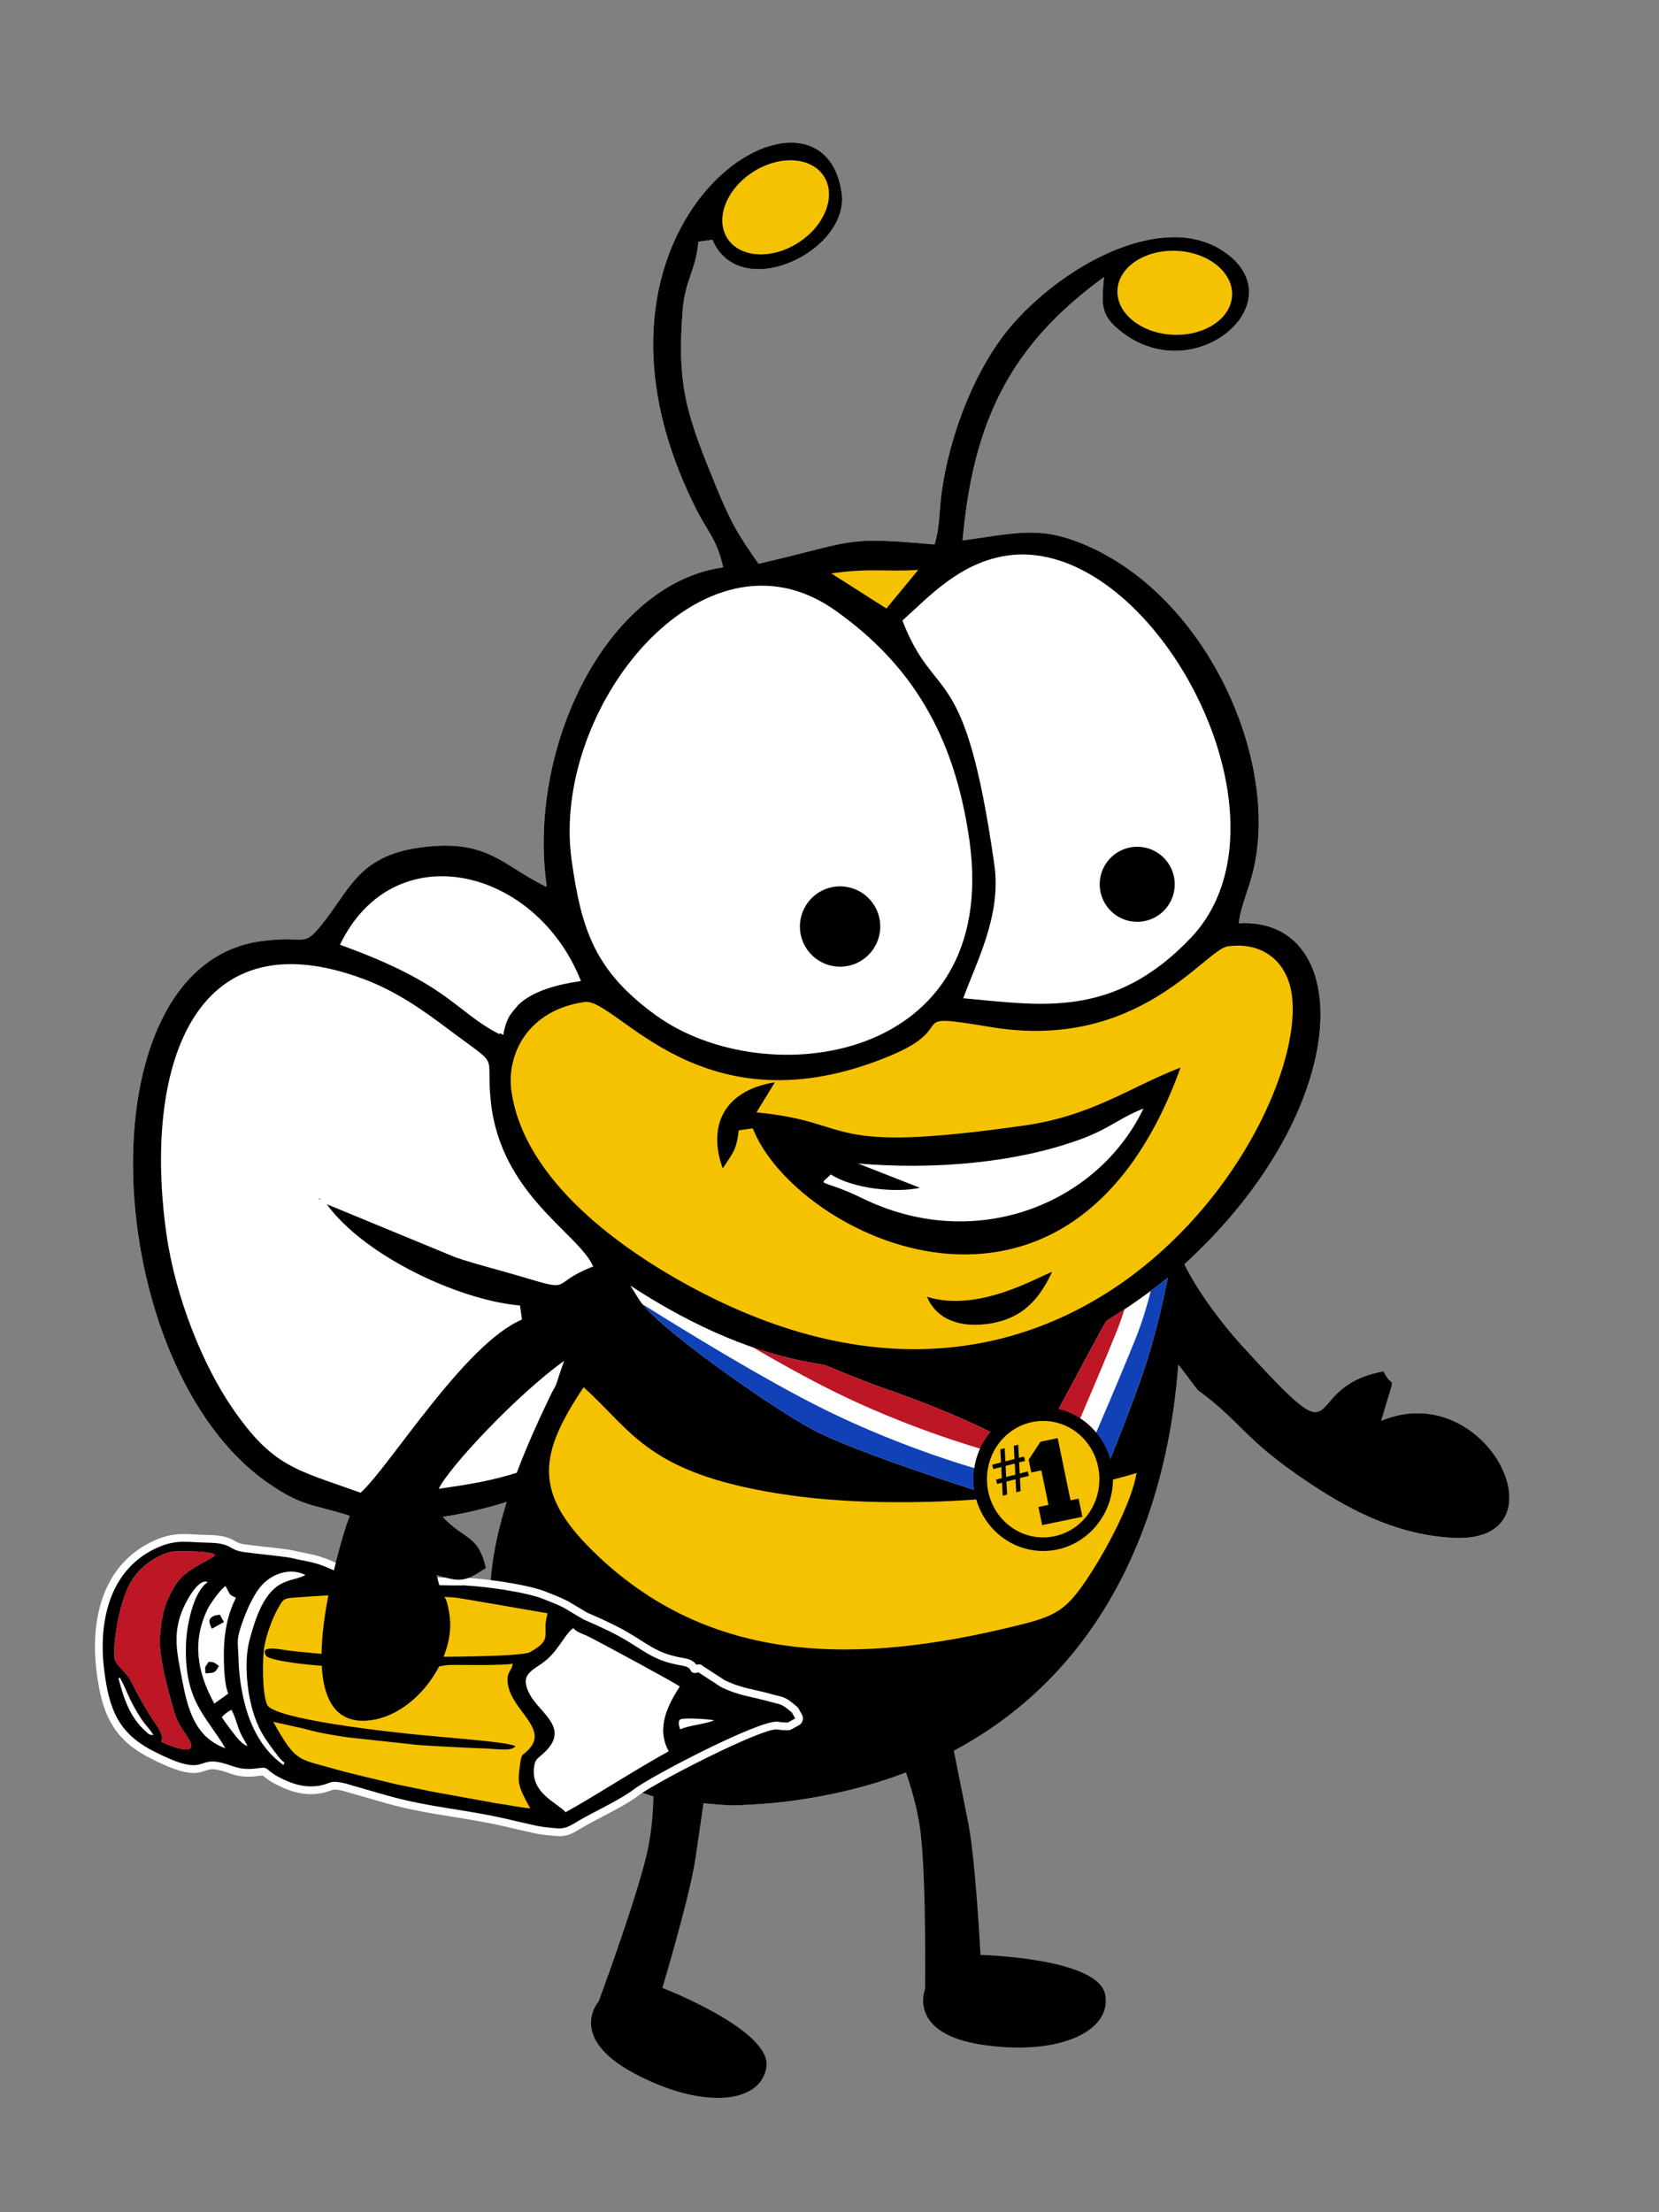 <svg xmlns="http://www.w3.org/2000/svg" viewBox="0 0 780 1040">
  <rect x="0" y="0" width="780" height="1040" fill="#808080" stroke="none"/>
  <path d="M556.856 594.337c80.98-74.03 80.024-163.434 25.555-160.264 1.05-8.736 5.06-16.396 7.3-26.913 11.208-52.656-23.928-129.094-81.984-152.025-19.122-7.553-29.468-4.706-55.162-1.055 4.978-56.594 22.887-92.157 66.493-123.808-1.18 13.43-1.93 18.343 9.378 26.618 34.83 25.486 80.947-15.748 46.848-38.74-27.28-18.39-72.31 4.234-98.435 33.426-17.99 20.1-30.546 52.88-34.18 80.344-1.17 8.84-.793 16.13-3.292 24.034-43.636-3.84-36.612-1.578-82.73 9.07-9.474-13.487-12.93-19.06-20.157-36.765-13.557-33.204-18.25-46.298-15.575-81.904 1.122-14.937 6.21-18.904 7.425-32.708l6.594-.936c12.843 30.198 64.684 5.465 60.767-22.09-9.31-65.524-137.56 12.402-68.042 149.395 5.462 10.762 9.31 13.393 12.343 26.695-55.203 7.846-92.16 85.2-82.995 149.697l-.12-.06-.1-.096.006.05-.09-.044.124.296.046.347c-20.757-10-27.566-22.99-59.796-18.41-28.87 4.102-32.733 20.153-45.957 36.352-9.002 11.027-6.888 4.665-28.477 7.63-85.593 11.756-75.548 199.903 3.263 254.64 16.178 11.233 20.562 9.815 38.445 15.468 0 .004-35.645 102.607 10.29 96.078 21.593-3.066 39.543-29.43 36.77-48.948-1.766-12.416-3.057-5.926-6.11-19.312 11.234 3.55 13.28 3.26 23.08-3.28-3.64-15.963-10.327-12.99-20.233-24.033 10.09-1.434 20.21-3.956 30.064-6.993-12.337 39.3-13.146 79.07 19.018 114.822 4.917 5.463 45.073 24.31 59.005 25.677 1.133.11 2.33.254 3.574.42 11.113.275 18.98 2.103 28.545 1.62 10.886-.544 17.32-1.02 27.552-2.525 117.23-17.26 170.47-103.565 178.094-204.594l9.45 12.435-.048-.248c21.05 15.652 21.522 22.97 51.033 42.73 17.236 11.547 40.4 25.137 68.904 26.546 53.913 2.664 16.06-76.053-33.955-55.026 7.572-25.903 5.48-13.347 1.15-23.28-41.99 7.62-14.282 45.417-66.948-12.43-9.36-10.278-20.71-25.497-26.728-37.905" fill="#fff" fill-rule="evenodd"/>
  <path d="M546.544 682.437l-39.15 75.792-41.128 27.58-138.813-3.96-74.654-56.016-5.32-29.136 33.683-63.955 98.77 68.272 166.61-18.578zm8.67-564.35c14.804 1.485 25.513 11.45 23.922 22.26-1.593 10.81-14.882 18.366-29.682 16.88-14.803-1.486-25.51-11.45-23.92-22.26 1.59-10.81 14.88-18.367 29.68-16.88zM355.675 79.86c12.92-7.376 27.423-5.47 32.397 4.258 4.974 9.727-1.464 23.592-14.383 30.967-12.92 7.377-27.424 5.472-32.398-4.256-4.975-9.728 1.466-23.594 14.384-30.97zm5.694 452.708s11.508 21.068 28.188 31.94c16.682 10.875 54.378 20.97 77.96 16.042 23.578-4.926 43.81-17.894 52.69-26.408 8.88-8.513 25.682-41.173 25.682-41.173l-70.394 23.878-83.27 2.056-30.856-6.336zm-4.88-29.897l-56.495-22.557-24.494-14.81-30.254 13.445-10.436 24.187 9.285 40.934 49.362 56.68 114.673 41.412 89.1-7.618 63.087-53.11 42.467-51.758 13.42-58.668-9.914-25.393-35.756-7.532-26.64 25.544-44.827 15.2-59.245-4.194-28.933 18.3s-53.52 9.497-54.402 9.938zm8.384-233.9l48.284 24.67 35.962-33.175-58.898.488-25.348 8.016z" fill="#f4c200" fill-rule="evenodd"/>
  <path d="M371.442 702.945c-66.776-9.49-73.56-29.716-97.052-50.79-20.864 31.262-23.82 49.11 3.91 76.58 55.512 54.988 126.293 53.393 198.345 35.855 20.376-4.96 24.697-7.066 36.66-25.69 6.813-10.605 18.755-32.373 21.073-46.436-37.638 11.9-110.454 17.94-162.936 10.48zM355.674 79.86c12.92-7.376 27.423-5.47 32.397 4.257 4.974 9.728-1.464 23.593-14.383 30.968-12.92 7.377-27.424 5.472-32.398-4.256-4.975-9.728 1.466-23.594 14.384-30.97zm199.54 38.226c14.803 1.486 25.513 11.452 23.922 22.26-1.593 10.81-14.882 18.367-29.682 16.88-14.803-1.485-25.51-11.45-23.92-22.26 1.59-10.81 14.88-18.366 29.68-16.88zM464.54 622.362c17.452-2.48 24.62-12.97 30.158-24.467-7.89 3.06-35.167 19.226-58.876 11.73 4.79 11.27 16.373 14.492 28.718 12.737zm-61.167-75.394c35.08 3.084 75.016-.18 105.818-11.81 12.666-4.783 17.42-9.727 28.42-13.994-21.85 45.358-79.373 67.876-131.897 42.292-20.31-9.893-21.437-5.237-15.058-11.318 10.066 6.514 29.868 8.854 41.88 6.277l-29.16-11.447zm-39.058-38.175c-25.384 4.185-31.272 21.975-24.52 40.482 4.653-7.19 6.375-8.146 7.55-17.89l6.593-.937c19.548 50.39 149.22 115.576 201.11-28.58-24.045 9.33-41.63 22.735-73.484 27.26-96.882 13.768-77.562-1.548-125.9-6.17l8.652-14.165zm-123.86 4.146c-2.404-16.917 7.41-38.053 34.41-41.89 15.092-2.143 54.897 62.196 143.518 25.345 34.275-14.25 4.495-20.684 47.77-13.518 69.16 11.448 100.446-36.466 111.072-37.975 15.948-2.266 27.858 6.68 30.123 22.627 8.437 59.368-100.82 237.58-284.86 136.152-29.067-16.02-75.956-47.976-82.034-90.743zm316.404 81.397c80.98-74.03 80.024-163.434 25.555-160.264 1.05-8.736 5.06-16.396 7.3-26.913 11.208-52.656-23.928-129.094-81.984-152.025-19.122-7.553-29.468-4.706-55.162-1.055 4.978-56.594 22.887-92.157 66.493-123.808-1.18 13.43-1.93 18.343 9.378 26.618 34.83 25.486 80.947-15.748 46.848-38.74-27.28-18.39-72.31 4.234-98.435 33.426-17.99 20.1-30.546 52.88-34.18 80.344-1.17 8.84-.793 16.13-3.292 24.034-43.636-3.84-36.612-1.578-82.73 9.07-9.474-13.487-12.93-19.06-20.157-36.765-13.557-33.204-18.25-46.298-15.575-81.904 1.122-14.937 6.21-18.904 7.425-32.708l6.594-.936c12.843 30.198 64.684 5.465 60.767-22.09-9.31-65.524-137.56 12.402-68.042 149.395 5.462 10.762 9.31 13.393 12.343 26.695-55.203 7.846-92.16 85.2-82.995 149.697l-.12-.06-.1-.096.006.05-.09-.044.124.296.046.347c-20.757-10-27.566-22.99-59.796-18.41-28.87 4.102-32.733 20.153-45.957 36.352-9.002 11.027-6.888 4.665-28.477 7.63-85.593 11.756-75.548 199.903 3.263 254.64 16.178 11.233 20.562 9.815 38.445 15.468 0 .004-35.645 102.607 10.29 96.078 21.593-3.066 39.543-29.43 36.77-48.948-1.766-12.416-3.057-5.926-6.11-19.312 11.234 3.55 13.28 3.26 23.08-3.28-3.64-15.963-10.327-12.99-20.233-24.033 10.09-1.434 20.21-3.956 30.064-6.993-12.337 39.3-13.146 79.07 19.018 114.822 4.917 5.463 45.073 24.31 59.005 25.677 1.133.11 2.33.254 3.574.42 11.113.275 18.98 2.103 28.545 1.62 10.886-.544 17.32-1.02 27.552-2.525 117.23-17.26 170.47-103.565 178.094-204.594l9.45 12.435-.048-.248c21.05 15.652 21.522 22.97 51.033 42.73 17.236 11.547 40.4 25.137 68.904 26.546 53.913 2.664 16.06-76.053-33.955-55.026 7.572-25.903 5.48-13.347 1.15-23.28-41.99 7.62-14.282 45.417-66.948-12.43-9.36-10.278-20.71-25.497-26.728-37.905zm-283.72-133.13c-12.326 1.78-22.855 4.96-29.42 11.166-1.45 1.634-2.81 3.323-4.07 5.105-.99 1.71-1.762 3.583-2.296 5.638-.306 1.085-.545 2.224-.712 3.416-.565-.273-1.112-.546-1.65-.82l-.2.46c-21.093-10.782-23.235-23.41-74.952-42.025 25.346-52.618 92.23-36.386 113.3 17.06zm-4.35-56.564c-10.158-71.49 61.798-161.592 123.796-117.758 35.68 25.228 56.116 58.333 63.175 108.007 14.907 104.894-95.863 119.7-147.333 82.446-28.802-20.844-35.01-40.136-39.637-72.695zm155.494-112.91c12.46-11.177 27.024-27.384 49.47-30.574 67.515-9.595 139.597 123.313 86.234 179.628-36.592 38.618-71.128 31.675-107.107 28.51 6.092-16.924 18.027-38.813 14.645-62.624-14.012-98.598-27.578-74.563-43.242-114.94zm-33.42-22.158c18.93-2.69 25.612-.603 40.888-1.682l-14.998 18.184-25.89-16.502zM206.27 699.9c4.966-10.31 36.938-44.35 58.955-60.145-1.71 4.868-2.97 8.576-3.363 10.01-.298 1.092-1.174 2.818-2.407 4.906-5.967 12.367-11.713 24.996-16.504 37.73-11.66 3.58-20.274 5.167-36.68 7.5zM78.263 580.186c-10.857-76.404 11.363-150.53 92.96-119.834 14.7 5.53 26.717 13.854 38.76 22.898 26.436 19.857 18.138 10.086 20.798 34.777 4.714 43.728 41.472 61.81 48.092 77.378-21.078 8.176-8.586 12.29-33.024 4.963-11.172-3.35-20.935-5.66-31.524-9.206l-60.7-25.047c17.463 24.06 61.713 45.068 90.856 47.63l.936 6.595c-27.155 11.547-62.16 69.108-75.88 81.416-30.515-10.983-41.337-11.89-60.814-40.58-13.286-19.568-26.196-50.996-30.46-80.99zm72.72-16.06l-1.125-.84c-.28.373 1.05.786 1.124.84" fill-rule="evenodd"/>
  <path d="M392.315 416.872c10.33-1.467 19.89 5.714 21.358 16.042 1.467 10.327-5.715 19.89-16.043 21.357-10.327 1.47-19.89-5.714-21.357-16.04-1.467-10.33 5.715-19.89 16.042-21.358zM532.2 398.254c9.643-1.37 18.574 5.336 19.944 14.983 1.37 9.645-5.337 18.574-14.982 19.946-9.646 1.37-18.576-5.338-19.946-14.983-1.37-9.646 5.336-18.575 14.983-19.946M306.45 823.92s3.055 25.12-2.44 48.125c-5.495 23.004-22.516 68.84-22.516 68.84s-15.22 16.892 16.86 33.923c32.08 17.032 59.376 14.235 61.988-3.06 2.613-17.294-48.932-37.198-48.932-37.198s12.772-42.493 15.448-60.33c2.678-17.836 5.938-40.555 5.938-40.555s-24.525-11.18-26.347-9.745M419.083 816.53s11.332 22.63 13.897 46.14c2.567 23.512 1.963 72.403 1.963 72.403s-8.648 21.028 27.293 26.27c35.94 5.244 60.7-6.574 57.343-23.74-3.36-17.166-58.597-18.562-58.597-18.562s-2.274-44.312-5.754-62.01c-3.482-17.697-8.057-40.188-8.057-40.188s-26.857-2.275-28.09-.31" fill-rule="evenodd"/>
  <path d="M467.186 674.015s-17.674-9.553-50.633-21.018c-8.187-2.847-18.142-6.814-28.48-11.17-3.804-.668-7.682-1.405-11.645-2.205-32.902-6.644-63.283-24.18-80.054-35.267 1.037 1.7 2.376 3.86 4.105 6.608 8.12 12.897 62.096 50.633 81.68 61.142 19.585 10.507 78.338 29.137 78.338 29.137l6.688-27.227zm81.844-73.25c-1.532 7.717-5.196 24.937-10.195 40.29-6.687 20.54-17.673 46.81-17.673 46.81l-25.317-21.97s5.733-10.51 17.197-32.004c2.804-5.257 5.15-9.483 7.094-12.872 11.7-7.168 21.688-14.542 28.894-20.254" fill="#fff" fill-rule="evenodd"/>
  <path d="M549.03 600.764c-1.532 7.718-5.196 24.938-10.195 40.292-6.687 20.54-17.673 46.81-17.673 46.81l-12.054-10.462 3.183-.987 2.12-.656.867-2.03c.033-.08 11.944-27.71 18.667-44.516 3.175-7.94 5.51-15.978 7.11-22.34 2.934-2.174 5.606-4.23 7.976-6.11zm-247 12.308c11.87 14.485 61.522 49.048 80.13 59.033 19.585 10.507 78.338 29.137 78.338 29.137l2.453-9.984-1.075.023c-.103-.027-35.742-9.66-73.94-28.518-28.958-14.294-68.607-38.796-85.905-49.69" fill="#1141b7" fill-rule="evenodd"/>
  <path d="M467.186 674.015s-17.674-9.553-50.633-21.018c-8.187-2.847-18.142-6.814-28.48-11.17-3.804-.668-7.682-1.405-11.645-2.205-7.68-1.55-15.222-3.695-22.486-6.213 13.035 7.56 26.522 15.04 38.208 20.807 33.097 16.34 64.288 25.597 70.928 27.485l2.403-.745 1.706-6.942zm33.456-3.958l-4.797-4.163s5.733-10.51 17.197-32.003c2.804-5.257 5.15-9.483 7.094-12.872 2.975-1.822 5.837-3.66 8.573-5.477-1.045 3.29-2.246 6.718-3.61 10.13-5.58 13.944-14.853 35.618-17.72 42.297l-6.738 2.09z" fill="#bd1625" fill-rule="evenodd"/>
  <path d="M490.47 665.802c15.828 0 28.66 13.244 28.66 29.584s-12.832 29.586-28.66 29.586c-15.83 0-28.662-13.246-28.662-29.586 0-16.34 12.833-29.584 28.66-29.584" fill="#f4c200" fill-rule="evenodd"/>
  <path d="M490.47 661.63c9.068 0 17.277 3.794 23.217 9.926 5.92 6.11 9.58 14.538 9.58 23.83 0 9.292-3.66 17.72-9.58 23.83-5.94 6.132-14.15 9.925-23.218 9.925-9.07 0-17.28-3.792-23.22-9.923-5.92-6.11-9.58-14.54-9.58-23.83 0-9.293 3.66-17.72 9.58-23.83 5.94-6.133 14.15-9.926 23.22-9.926zm18.663 14.354c-4.777-4.93-11.378-7.983-18.664-7.983-7.287 0-13.887 3.053-18.665 7.984-4.797 4.953-7.766 11.812-7.766 19.402 0 7.59 2.968 14.45 7.765 19.403 4.778 4.93 11.378 7.98 18.664 7.98 7.285 0 13.886-3.05 18.663-7.98 4.797-4.954 7.767-11.814 7.767-19.404s-2.97-14.45-7.767-19.402"/>
  <path d="M375.622 811.058l-3.52 1.946V813c-.574.316-1.235.48-1.934.446l-2.916-.15v-.004l-.157-.01c-.65-.064-.996-.127-1.258-.184l-.187-.037c-.076-.017-.14-.033-.542-.042h-.042c-3.335-.08-13.832 4.286-25.485 9.8-16.558 7.837-34.933 17.865-39.22 21.162-4.53 3.482-11.646 7.204-17.982 10.517-2.36 1.233-4.608 2.41-6.64 3.536-1.073.596-2.04 1.178-2.917 1.703-3.865 2.32-6.306 3.786-11.107 3.417-1.626-.125-3.46-.282-5.312-.5-1.87-.22-3.763-.51-5.484-.9l-9.873-2.234-.196-.044c-10.14-2.493-19.062-3.93-27.797-5.336-10.433-1.68-20.61-3.32-32.2-6.587l.003-.01-.018-.004-19.42-5.606-.06-.013c-3.98-.917-4.77-.613-5.963-.15-.884.34-1.89.73-3.362 1.05-4.315.947-8.343.776-12.176-.095-3.71-.843-7.163-2.33-10.482-4.076-2.99-1.573-4.42-2.796-5.403-3.636-.34-.29-.45-.38-1.834-.18-7.606 1.093-11.118-.11-14.982-1.434v-.005c-1.718-.588-3.526-1.208-5.89-1.55-2.05-.296-3.32.126-4.61.553-4.39 1.46-8.943 2.97-26.422-6.053-8.78-4.532-14.37-9.87-18.114-16.532-.042-.064-.082-.132-.12-.2-3.652-6.597-5.387-14.312-6.592-23.752-1.593-12.476-.853-25.898 3.88-37.402 4.033-9.797 10.917-18.184 21.64-23.45 8.765-4.304 14.024-4.015 20.904-3.638.906.05 1.832.103 2.497.132.914.04 1.64.06 2.384.08 2.943.08 5.992.162 8.73.825 2.382.576 3.75 1.34 5.087 2.085 1.084.605 2.147 1.197 4.16 1.48 3.578.505 6.97.88 10.367 1.254v.002c3.32.364 6.655.732 10.218 1.228 1.465.203 2.263.378 3.098.576.102.015.204.035.307.06.52.122 1.105.264 1.828.406 4.628.907 7.383 1.46 10.225 2.352 2.83.89 5.567 2.07 10.118 4.22 1.34.635 2.183 1.148 3.086 1.7.538.328 1.11.68 1.678.99 1.284.7 7.937 1.34 16.142 1.858 12.505.79 28.002 1.136 34.828 1.088.23-.044.463-.068.705-.068.1 0 .196.005.293.012.144-.01.288-.014.432-.013.338.002.678.04 1.012.11 5.368.25 13.713 1.182 21.458 2.524 6.485 1.125 12.67 2.564 16.598 4.18 1.098.452 1.814.737 2.52 1.017 2.374.944 4.555 1.812 7.03 3.09.135.057.267.125.396.2l9.095 5.402-.002.004.06.036c.147.09.388.144 1.21.504 3.415 1.49 11.24 4.91 16.887 8.167 3.102 1.79 5.3 3.184 7.296 4.45 6.125 3.883 10.345 6.56 19.7 8.12 3.86.644 5.265 1.938 6.086 3.192 1.062-.35 2.19-.372 3.337.747l10.128 6.568c5.466 2.61 9.63 3.556 14.24 4.598 2.48.56 5.078 1.15 7.873 1.953 1.007.29 1.875.495 2.607.668 2.547.606 3.813.908 6.596 3.064l.072.057 2.25 1.828c.418.304.777.704 1.043 1.188l1.558 2.815c.967 1.76.322 3.97-1.437 4.937zm-10.513 1.96h-.03.03z" fill="#fff"/>
  <path d="M75.824 818.873s11.83 5.527 13.767 2.867c1.937-2.66-5.24-8.642-7.463-16.265-2.222-7.624-7.575-25.746-6.944-35.67.63-9.924 2.377-17.294 7.86-25.48 5.483-8.187 19.986-12.192 17.71-13.652-2.275-1.46-17.178-1.842-20.647-1.086-3.47.758-14.803 5.188-20.063 16.96-5.26 11.772-6.987 29.484-6.172 33.22.816 3.737 5.402 5.532 8.518 12.12 3.114 6.59 7.855 14.223 10.33 17.878 2.475 3.654 4.184 6.356 3.106 9.108" fill="#bd1625" fill-rule="evenodd"/>
  <path d="M136.302 747.518l-10.678 11.278-6.827 26.374 4.532 23.334 15.184 19.613 14.732 6.012 102.852 20.332s-10.292-12.572-8.92-22.937c1.374-10.365 8.35-6.575 7.347-15.024-1.004-8.447-15.732-23.405-12.602-28.284 3.13-4.877 17.503-13.323 20.7-20.452 3.198-7.13-3.515-10.977-3.515-10.977l-28.89-6.836-60.433-2.748-33.483.316z" fill="#f4c200" fill-rule="evenodd"/>
  <path d="M335.758 808.74c-4.054 1.82-11.634 2.296-16.017 4.265-.395-1.395-1.18-3.942.166-4.686 1.585-.88 13.016-.186 15.852.42zM75.824 818.873s11.83 5.527 13.767 2.867c1.937-2.66-5.24-8.642-7.463-16.265-2.222-7.624-7.575-25.746-6.944-35.67.63-9.924 2.377-17.294 7.86-25.48 5.483-8.187 19.986-12.192 17.71-13.652-2.275-1.46-17.178-1.842-20.647-1.086-3.47.758-14.803 5.188-20.063 16.96-5.26 11.772-6.987 29.484-6.172 33.22.816 3.737 5.402 5.532 8.518 12.12 3.114 6.59 7.855 14.223 10.33 17.878 2.475 3.654 4.184 6.356 3.106 9.108zm27.09-35.707c-2.55-1.667-1.623-1.694-4.76-1.96-2.205 3.37-1.647 1.435-1.57 5.464 4.08-.237 4.583-.112 6.33-3.504zm2.38-20.614l-1.944-3.518c-2.138.593-1.717.03-3.206.854-2.505 1.385-1.833 3.194-.478 5.78l5.63-3.116zm160.642 89.406c-4.163-4.615-16.588-9.033-14.808-21.42.48-3.343 1.19-3.442 4.02-5.942 13.51-11.928-1.01-18.886-5.9-27.73-5.77-10.427 1.76-11.37 7.84-16.672 5.96-5.196 8.778-12.32 12.443-14.764 2.057 2.135 4.295 2.57 6.63 3.686 4.838 2.312 42.453 22.693 43.46 23.74-5.977 9.145-11.088 19.82-5.21 30.45-17.703 9.792-33.795 20.532-48.474 28.652zm-16.63-1.828c-5.473-.466-10.357-1.616-15.886-2.367l-31.487-5.712c-1.714-.337-2.05-.546-3.9-.842l-11.736-2.388c-10.572-2.632-20.438-4.71-30.91-7.723-14.958-4.303-16.423-2.694-26.905-21.643l13.902 3.088c5.007 1.347 8.672 2.228 13.91 3.062 2.798.446 4.644.803 7.355 1.17l28.69 3.095c4.085.78 30.587 1.933 36.066 2.135 5.69.208 12.06 1.445 13.923-1.097-2.635-1.357-14.433-2.426-18.115-2.84l-27.67-2.534c-14.04-1.383-67.886-7.303-70.965-14.114-2.295-5.077-2.4-21.845-1.177-28.044 1.05-5.31 3.51-12.274 6.252-17.143 2.242-3.98 2.49-4.786 6.87-5.115 23.447-1.75 24.62-1.45 47.25-1.604 7.36-.05 18.696 1.037 27.99 1.41 3.22.13 42.758 7.3 44.596 7.453-.172 2.027-.61 2.428-.792 4.507-.566 6.432 2.177 8.512-7.44 13.833-5.094 2.817-69.718 2.307-80.395 1.824-5.464-.248-4.798.72-11.717-.4-.166-.028-.398-.078-.563-.1l-18.99-1.857c-4.932-.46-15.47-3.375-12.44 2.104 1.524 2.752 24.127 4.813 28.165 4.93 3.072.09 4.566.316 7.62.25 7.646-.17 17.88.905 28.87.412 2.4-.108 4.786-.203 7.19-.31 2.73-.12 4.94.006 7.7-.035 2.985-.048 4.172-.792 7.34-.83 4.062-.053 25.687.37 29.165-.614-.425 3.325-2.34 3.724-2.45 6.987-.45 13.694 19.13 22.415 10.607 32.633-3.79 4.542-3.875 1.5-4.765 8.095-1.17 8.668-.943 9.87 4.84 20.325zM122.308 746.146c5.223-6.495 14.217-9.347 21.296-5.704-3.945 2.07-6.92 1.766-11.576 4.24-8.598 4.572-12.41 17.802-14.784 26.633-2.726 10.132-1.412 30.22 5.685 43.048 2.124 3.844 5.388 8.12 7.955 11.415 3.093 3.97 3.213 1.856 2.403 3.99-13.41-9.535-18.53-25.417-20.477-40.796-.558-4.42-.592-7.165-.774-11.464-.215-5.078-.688-6.34.69-11.043 1.765-6.017 5.383-15.095 9.582-20.32zm-16.902 26.496c-.315 5.043-.386 18.313 1.925 23.533l-6.557 4.717c-8.51-15.385-10.317-29.943-3.05-44.66 1.19-2.41 5.888-9.013 8.305-10.625 2.572 4.647 1.4 3.746 4.91 5.553-3.41 6.627-5.065 14.043-5.532 21.482zm10.952 48.114c-.872-.317-.197.314-2.072-1.03-.467-.335-.978-.843-1.41-1.262-1.97-1.9-7.44-9.25-8.6-11.24 1.804-1.628 1.76-1.893 4.537-3.43 1.625 2.938 2.197 5.523 3.3 8.64 1.015 2.875 2.716 5.56 4.245 8.322zm-10.39 1.153c-14.32-5.228-17.727-18.34-20.382-32.488-2.362-12.58-4.77-21.75.885-34.06 1.693-3.685 7.015-13.505 11.205-11.567-6.972 4.652-9.938 20.934-10.23 29.005-.983 27.217 9.67 33.913 18.523 49.11zm-33.727-6.154c-2.603-.333-2.196-.445-4.572-2.617-9.012-8.236-11.163-22.507-12.014-24.046l.703-.39c2.97 5.368 3.637 8.236 6.692 13.758 4.79 8.66 5.59 7.9 9.19 13.294zm298.115-5.938l3.516-1.948-1.556-2.813-2.396-1.95c-2.935-2.272-3.76-1.893-7.98-3.108-8.643-2.485-14.083-2.626-22.875-6.864l-10.748-6.97c.078-.058-.33.137-.392.15-.063.013-.33.117-.41.126-.08.01-.337.08-.43.08-3.754-.077-.723-2.547-6.41-3.494-13.347-2.23-16.858-6.465-28.205-13.01-6.982-4.03-17.742-8.45-18.196-8.73l-9.096-5.4c-3.25-1.7-6.032-2.66-9.476-4.08-8.178-3.367-27.85-6.057-37.19-6.45-3.796-.16 2.844-.08-1.176-.03-10.835.136-48.916-.902-53.457-3.38-1.826-1-2.636-1.67-4.58-2.59-8.77-4.147-10.46-4.517-19.488-6.29-2.27-.446-2.532-.665-5.034-1.012-7.207-1.003-13.396-1.468-20.585-2.484-4.865-.687-5.36-2.608-9.602-3.635-3.095-.75-6.983-.655-10.417-.808-7.69-.344-12.72-1.25-21.65 3.136-21.688 10.652-26.3 35.32-23.512 57.14 2.303 18.027 6.504 29.252 22.89 37.708 23.62 12.193 20.82 3.82 29.88 5.132 7.662 1.108 9.426 4.487 19.847 2.987 4.99-.72 2.817.717 9.442 4.2 6.155 3.238 12.672 5.48 20.197 3.833 4.298-.943 3.798-2.53 10.903-.888l19.666 5.675c21.228 5.985 37.692 6.438 59.882 11.895l9.997 2.262c3.106.704 7.078 1.07 10.272 1.315 4.674.36 6.726-1.743 11.992-4.664 7.06-3.916 18.194-9.165 24.165-13.755 7.654-5.884 57.53-31.942 67.012-31.715 1.466.034 1 .152 2.286.28l2.917.148z" fill-rule="evenodd"/>
  <path d="M163.204 716.044c-5.725 17.842-29.438 98.426 11.433 92.617 21.594-3.066 39.543-29.43 36.77-48.948-1.765-12.416-3.056-5.926-6.108-19.312 11.23 3.55 13.277 3.26 23.078-3.28-3.42-14.994-9.53-13.283-18.467-22.172l-26.993 1.776-19.713-.68z" fill-rule="evenodd"/>
  <path d="M489.594 691.25l-4.713.975-1.235-5.98 5.57-8.475 8.067-1.668 6.04 29.225 3.804-.786 1.76 8.52-18.892 3.903-1.76-8.52 4.712-.972-3.352-16.22z"/>
  <path d="M471.444 703.166l-.312-6.13-2.31.595-.524-2.033 2.72-.702-.272-5.225-3.73.96-.523-2.033 4.138-1.067-.322-6.173 2.054-.53.323 6.173 4.306-1.11-.326-6.172 2.068-.533.322 6.172 2.366-.61.525 2.034-2.777.717.254 5.23 3.803-.98.525 2.034-4.213 1.088.316 6.13-2.052.53-.326-6.128-4.293 1.108.313 6.13-2.05.528zm1.623-8.8l4.293-1.107-.253-5.23-4.308 1.11.267 5.227z" fill-rule="evenodd"/>
</svg>
